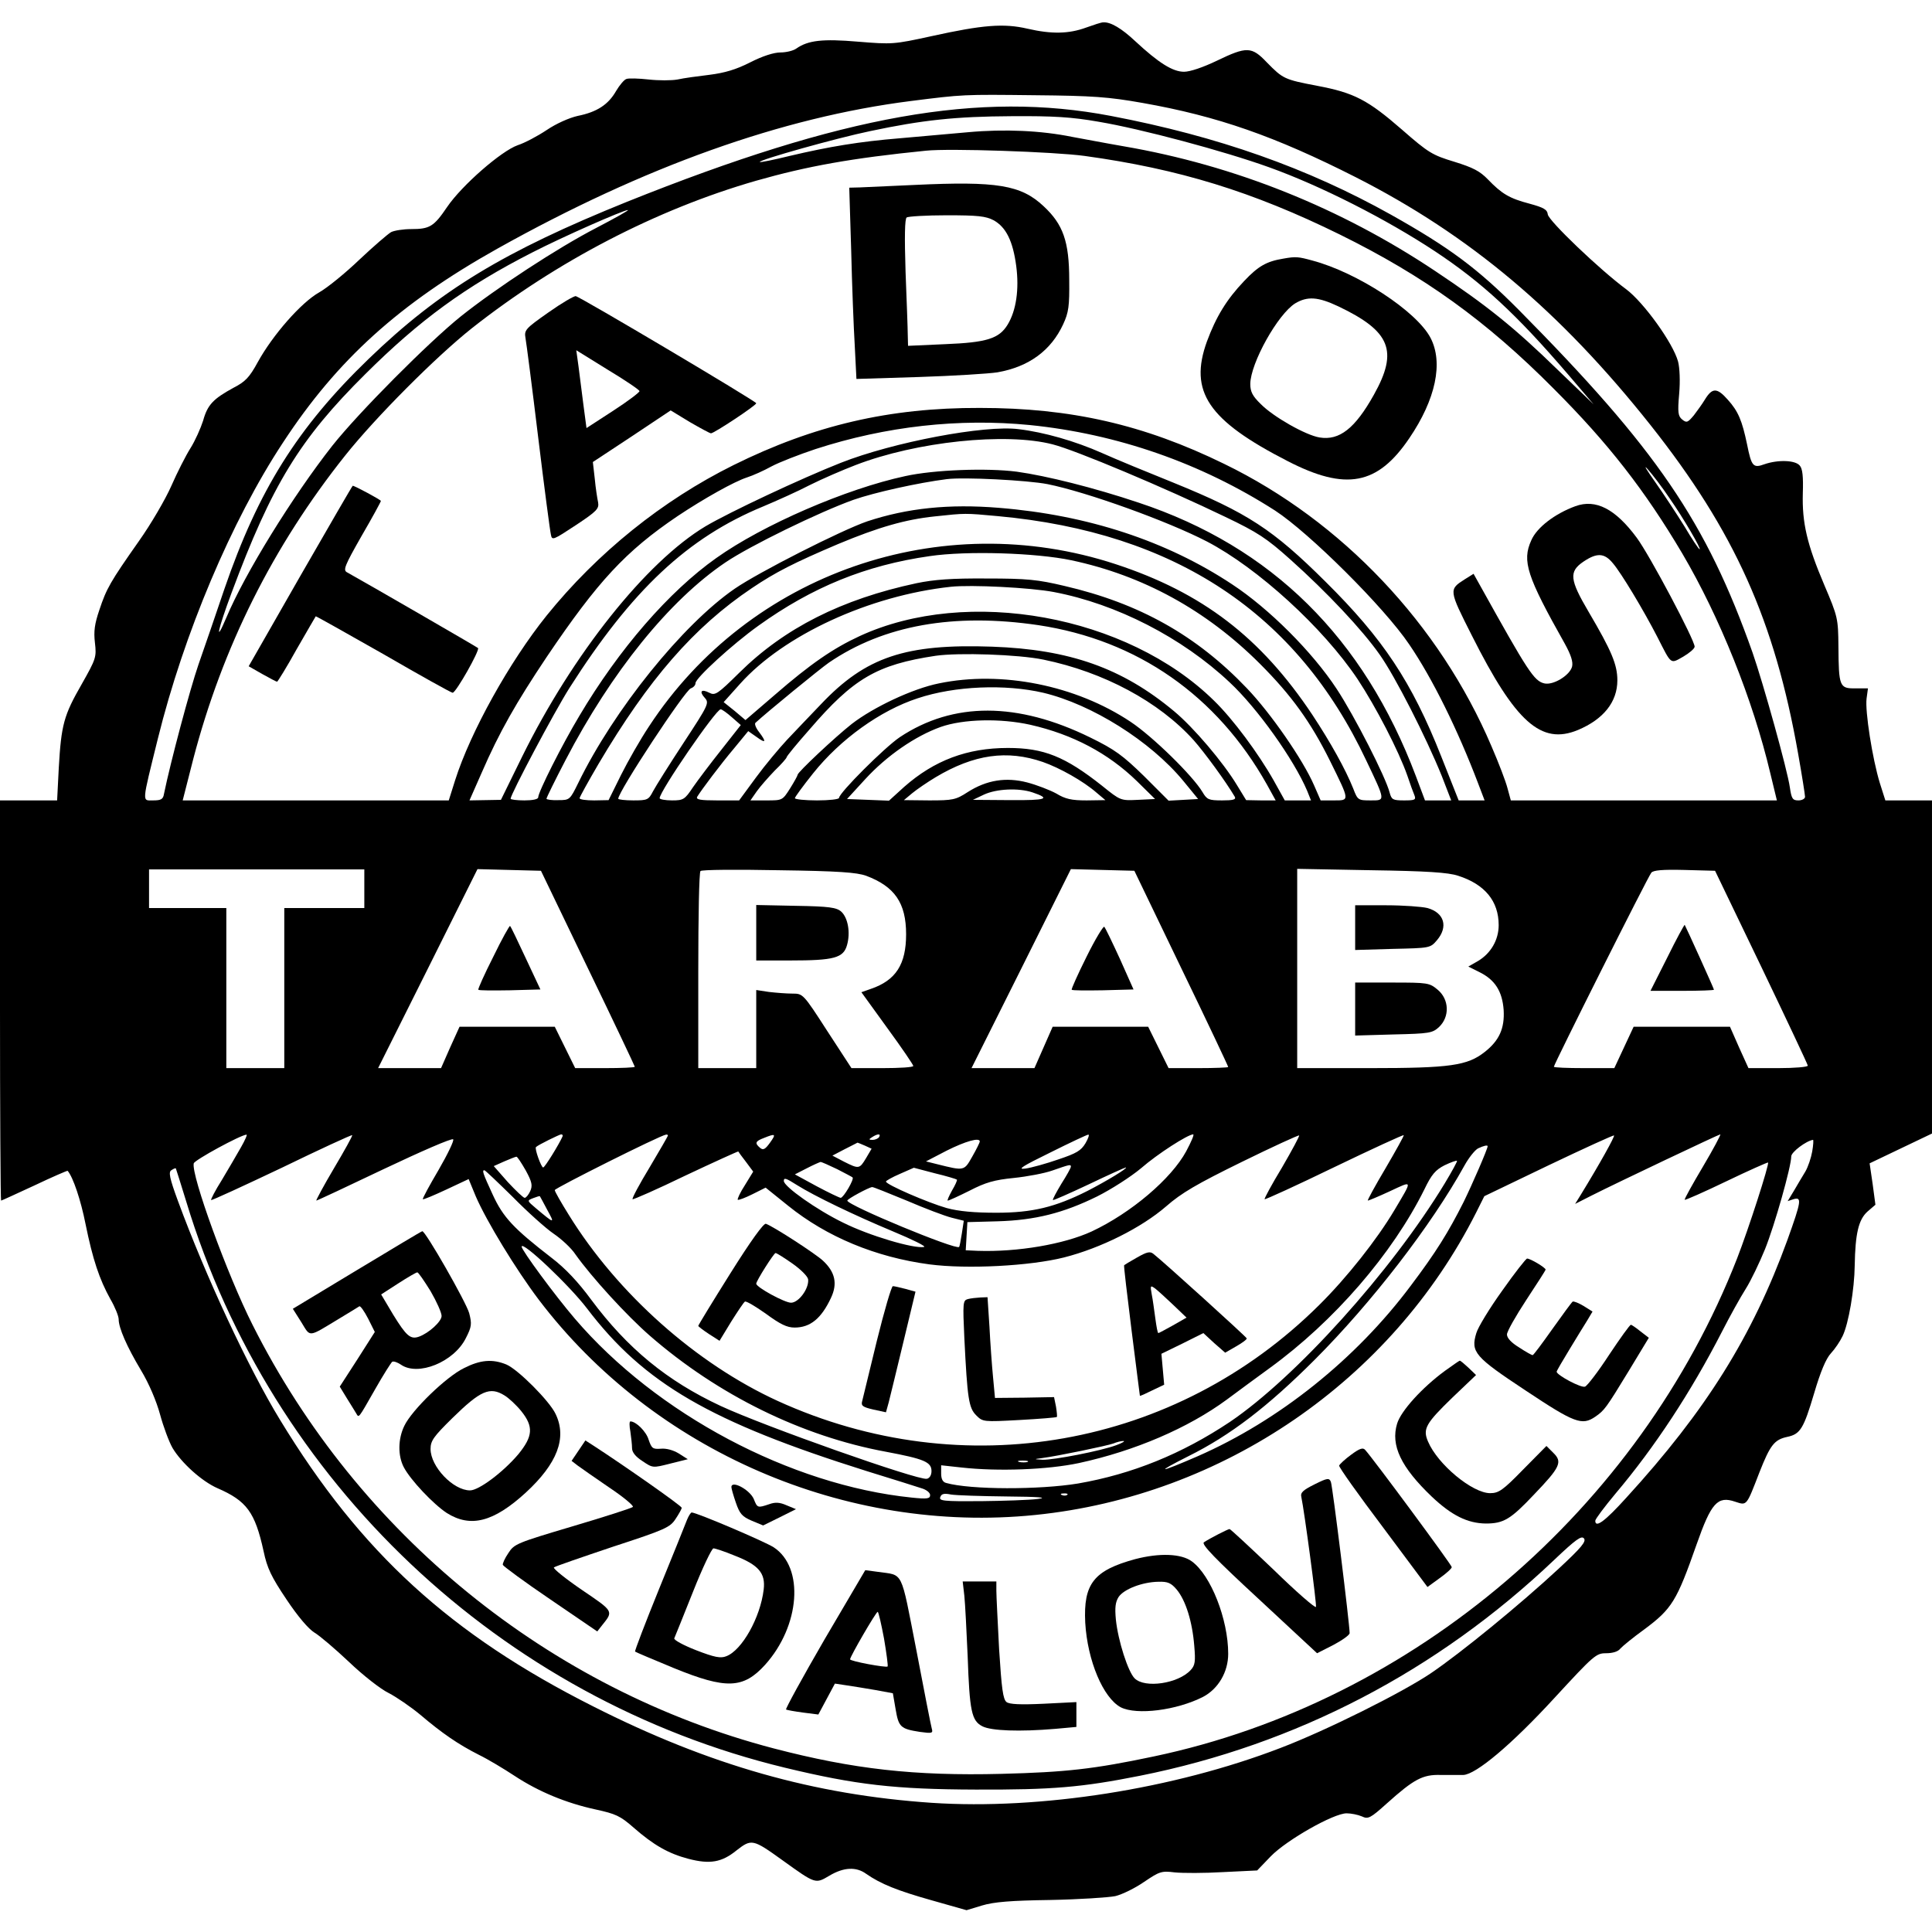 <?xml version="1.0" standalone="no"?>
<!DOCTYPE svg PUBLIC "-//W3C//DTD SVG 20010904//EN"
 "http://www.w3.org/TR/2001/REC-SVG-20010904/DTD/svg10.dtd">
<svg version="1.0" xmlns="http://www.w3.org/2000/svg"
 width="700pt" height="700pt" viewBox="0 0 700 700"
 preserveAspectRatio="xMidYMid meet">
<g transform="translate(0,700) scale(0.1,-0.1)"
fill="#000000" stroke="none">
<path d="M3935 6900 c-63 -23 -125 -24 -212 -4 -86 20 -162 14 -348 -27 -137
-30 -143 -30 -266 -20 -129 11 -181 5 -224 -25 -11 -8 -37 -14 -57 -14 -24 0
-65 -13 -110 -36 -51 -26 -92 -38 -147 -45 -42 -5 -94 -12 -116 -17 -22 -4
-69 -4 -105 0 -36 4 -72 5 -80 2 -8 -2 -25 -22 -38 -44 -28 -49 -69 -76 -139
-90 -31 -7 -78 -28 -112 -51 -33 -22 -80 -47 -105 -55 -60 -21 -203 -146 -256
-224 -48 -71 -63 -80 -130 -80 -28 0 -61 -5 -73 -11 -12 -7 -63 -51 -114 -99
-50 -48 -116 -102 -146 -119 -66 -37 -169 -155 -223 -253 -30 -55 -45 -71 -88
-93 -73 -40 -94 -61 -110 -119 -9 -28 -29 -73 -46 -100 -17 -27 -48 -88 -69
-136 -21 -48 -74 -139 -118 -201 -104 -148 -117 -171 -143 -249 -17 -50 -21
-77 -16 -119 6 -52 4 -58 -48 -150 -65 -113 -74 -147 -83 -303 l-6 -118 -104
0 -103 0 0 -725 c0 -399 2 -725 4 -725 2 0 56 25 121 55 65 31 119 54 120 53
20 -23 48 -107 65 -193 26 -128 50 -200 90 -272 17 -29 30 -62 30 -73 0 -31
29 -98 81 -185 29 -48 56 -112 69 -160 12 -44 32 -98 45 -121 32 -54 106 -121
163 -146 106 -46 136 -87 167 -228 13 -62 28 -93 83 -175 42 -63 80 -107 101
-120 19 -11 75 -59 125 -106 50 -48 115 -99 144 -113 29 -15 80 -50 115 -79
79 -67 137 -107 212 -145 33 -16 91 -51 129 -76 88 -58 188 -99 294 -122 73
-16 89 -23 138 -66 72 -63 126 -94 199 -113 77 -20 120 -13 174 31 54 42 59
41 166 -36 121 -87 119 -86 170 -56 52 31 97 33 133 7 53 -37 113 -61 237 -96
l127 -36 56 17 c43 13 105 18 247 20 105 2 211 9 236 14 25 6 72 29 105 52 55
37 62 40 110 34 29 -3 108 -3 175 1 l124 6 50 52 c58 59 227 155 274 155 16 0
41 -5 55 -11 23 -11 31 -7 91 47 98 88 130 105 195 103 30 0 67 0 82 0 46 2
175 110 331 280 142 154 150 161 186 161 24 0 44 6 52 17 8 9 46 40 86 69 101
75 118 103 190 308 53 151 76 177 140 155 43 -14 40 -17 88 107 39 99 54 118
101 128 47 10 59 30 97 158 23 78 43 126 61 145 14 15 33 43 42 62 22 45 43
170 44 256 2 116 14 166 46 195 l29 25 -10 75 -11 75 113 54 113 54 0 604 0
603 -85 0 -84 0 -20 63 c-27 88 -54 261 -48 306 l5 37 -46 0 c-57 -1 -60 7
-61 152 -1 101 -2 107 -51 222 -63 148 -81 226 -78 333 2 60 -1 89 -11 100
-16 20 -79 22 -128 5 -41 -15 -47 -8 -63 72 -18 86 -32 120 -70 162 -39 44
-56 44 -83 0 -9 -15 -27 -40 -40 -57 -22 -26 -26 -28 -42 -15 -15 12 -17 26
-11 93 4 46 2 94 -4 117 -18 67 -125 215 -188 262 -96 71 -280 247 -284 271
-2 18 -15 25 -66 39 -73 19 -101 36 -151 88 -29 30 -54 43 -122 64 -79 24 -93
32 -189 116 -124 108 -174 134 -307 159 -120 23 -124 25 -183 85 -55 58 -73
58 -181 6 -50 -24 -97 -40 -119 -40 -41 0 -92 32 -177 111 -49 46 -89 70 -116
68 -7 0 -34 -9 -62 -19z m205 -273 c272 -48 480 -121 772 -269 413 -210 741
-486 1068 -898 305 -385 450 -709 535 -1191 14 -79 25 -149 25 -156 0 -7 -11
-13 -24 -13 -21 0 -25 6 -31 47 -9 64 -97 379 -135 488 -168 475 -348 738
-847 1242 -149 150 -251 226 -463 345 -302 169 -627 284 -1015 358 -476 91
-970 3 -1753 -311 -446 -180 -679 -321 -936 -569 -258 -249 -400 -476 -523
-834 -30 -88 -72 -212 -94 -274 -31 -90 -101 -352 -125 -469 -3 -19 -11 -23
-39 -23 -41 0 -42 -15 17 224 94 380 267 790 453 1072 197 301 422 504 777
703 533 298 1032 476 1498 535 190 24 188 24 450 21 210 -2 266 -6 390 -28z
m-160 -68 c155 -26 454 -106 618 -165 187 -67 425 -188 602 -305 169 -112 293
-226 480 -444 l94 -110 -130 125 c-159 155 -258 234 -444 358 -343 229 -727
383 -1129 452 -64 11 -147 27 -186 34 -113 23 -245 29 -377 17 -68 -6 -179
-16 -248 -22 -146 -12 -255 -30 -399 -64 -57 -14 -106 -24 -108 -22 -6 7 279
87 400 112 189 40 309 53 513 54 151 1 217 -3 314 -20z m-50 -124 c341 -47
608 -129 925 -285 304 -150 530 -312 775 -559 197 -197 330 -368 465 -596 136
-231 256 -530 319 -796 l24 -99 -482 0 -482 0 -12 44 c-6 24 -32 92 -58 152
-188 442 -542 816 -968 1023 -292 143 -557 203 -886 203 -328 1 -601 -63 -892
-207 -258 -128 -494 -318 -678 -546 -134 -167 -275 -420 -331 -596 l-23 -73
-482 0 -482 0 38 149 c106 406 289 772 551 1101 110 138 328 357 459 461 307
242 668 430 1029 534 186 53 347 82 616 109 84 9 465 -4 575 -19z m-1770 -261
c-141 -73 -362 -218 -490 -320 -117 -94 -370 -348 -466 -469 -143 -182 -317
-463 -384 -623 -43 -101 -31 -44 19 90 146 392 247 557 485 793 197 196 363
317 604 440 113 58 329 153 347 154 6 0 -46 -29 -115 -65z m1571 -714 c317
-32 621 -138 889 -310 123 -80 396 -351 486 -485 84 -123 176 -310 249 -502
l24 -63 -47 0 -47 0 -63 159 c-107 271 -211 427 -419 633 -191 190 -283 250
-551 359 -92 37 -209 85 -260 108 -97 43 -209 75 -301 86 -122 16 -455 -47
-645 -122 -142 -56 -402 -178 -490 -230 -215 -129 -481 -463 -664 -834 l-77
-157 -57 -1 -57 -1 45 102 c63 145 124 252 235 418 185 274 286 383 474 510
96 64 205 125 251 140 22 7 62 25 89 40 28 15 100 43 160 63 256 83 520 112
776 87z m83 -70 c83 -21 406 -157 626 -263 117 -56 149 -77 235 -154 133 -119
261 -255 324 -345 56 -79 168 -299 225 -440 l34 -88 -47 0 -48 0 -33 88 c-189
501 -522 831 -1005 991 -161 54 -333 97 -441 112 -108 14 -300 7 -404 -16
-214 -46 -515 -176 -685 -297 -171 -121 -352 -329 -496 -572 -63 -105 -149
-276 -149 -295 0 -7 -21 -11 -50 -11 -27 0 -50 3 -50 6 0 16 158 314 213 401
226 355 428 545 702 658 50 21 126 55 170 78 44 22 118 54 165 72 220 85 544
119 714 75z m2235 -195 c51 -73 116 -185 109 -185 -3 0 -28 37 -55 83 -28 45
-76 118 -107 162 -31 44 -43 64 -26 45 17 -19 53 -66 79 -105z m-2254 51 c144
-29 435 -134 578 -208 184 -96 421 -312 546 -499 66 -100 148 -258 180 -349
10 -30 22 -63 26 -72 6 -16 1 -18 -38 -18 -41 0 -45 3 -52 28 -14 56 -128 279
-192 376 -88 134 -245 291 -379 379 -237 157 -523 251 -844 277 -182 15 -333
-1 -478 -49 -93 -32 -393 -184 -480 -244 -189 -130 -438 -439 -567 -704 -30
-61 -31 -62 -72 -62 -24 -1 -43 2 -43 5 0 4 31 67 69 140 166 319 376 579 579
716 90 61 341 183 464 227 77 27 236 62 338 75 62 8 293 -4 365 -18z m-180
-116 c643 -59 1084 -352 1335 -885 71 -149 70 -145 16 -145 -45 0 -47 1 -63
43 -28 70 -82 167 -148 267 -187 281 -399 443 -713 546 -634 208 -1327 -33
-1690 -587 -32 -48 -77 -127 -102 -177 l-45 -91 -52 -1 c-29 0 -53 3 -53 8 0
4 31 60 69 125 181 306 345 495 555 636 86 58 153 92 313 160 146 61 244 89
350 100 112 12 108 12 228 1z m267 -160 c259 -55 489 -181 683 -375 114 -114
184 -211 254 -352 72 -146 72 -143 14 -143 l-48 0 -24 55 c-40 92 -156 260
-243 351 -183 192 -390 308 -661 371 -97 23 -135 27 -282 27 -127 1 -191 -4
-254 -17 -272 -58 -479 -163 -642 -324 -79 -78 -88 -84 -109 -73 -29 15 -38 5
-16 -19 16 -18 13 -25 -77 -162 -52 -79 -102 -159 -111 -176 -16 -31 -20 -33
-71 -33 -30 0 -55 3 -55 6 0 26 241 392 263 400 9 3 17 11 17 19 0 18 133 140
228 208 195 140 389 219 620 252 135 20 386 12 514 -15z m-64 -115 c227 -43
465 -165 637 -327 101 -94 233 -280 281 -393 l14 -35 -47 0 -48 0 -40 72 c-56
99 -148 223 -216 289 -315 310 -894 415 -1285 234 -95 -44 -177 -100 -306
-212 l-107 -92 -39 33 -40 32 60 67 c158 176 467 319 763 351 74 8 289 -3 373
-19z m-56 -120 c359 -54 647 -255 828 -577 l32 -58 -54 0 -53 1 -33 54 c-50
83 -158 210 -228 268 -188 157 -379 224 -659 234 -314 11 -458 -37 -620 -208
-38 -40 -94 -98 -123 -129 -28 -30 -80 -92 -113 -137 l-61 -83 -80 0 c-61 0
-77 3 -72 13 16 26 85 118 134 176 l51 62 30 -21 c34 -25 37 -19 9 18 -11 14
-17 29 -13 33 41 38 233 195 266 218 199 136 453 181 759 136z m19 -125 c218
-45 418 -152 544 -292 39 -44 116 -149 149 -205 5 -10 -6 -13 -46 -13 -49 0
-55 3 -71 30 -35 59 -181 202 -261 255 -198 132 -467 186 -694 139 -95 -19
-237 -86 -316 -147 -62 -49 -196 -175 -196 -184 0 -3 -12 -25 -27 -49 -28 -44
-28 -44 -86 -44 l-58 0 23 33 c12 17 42 51 65 75 24 23 43 45 43 48 0 4 37 49
83 101 159 185 244 235 457 267 84 12 299 5 391 -14z m-1 -120 c176 -42 388
-175 507 -319 l54 -66 -53 -3 -54 -3 -89 89 c-77 75 -105 96 -195 140 -263
129 -496 130 -690 1 -56 -38 -220 -202 -220 -220 0 -5 -36 -9 -80 -9 -44 0
-80 4 -80 8 0 4 30 45 66 90 99 124 244 228 379 272 135 45 317 52 455 20z
m-1128 -89 l32 -28 -70 -89 c-39 -49 -85 -110 -103 -136 -30 -45 -35 -48 -76
-48 -25 0 -45 4 -45 8 0 25 204 322 221 322 5 0 23 -13 41 -29z m1081 -27
c154 -35 282 -103 386 -204 l66 -65 -62 -3 c-63 -3 -63 -3 -130 51 -134 106
-211 137 -341 137 -148 0 -267 -45 -376 -141 l-55 -50 -76 3 -76 3 66 72 c78
85 181 156 273 189 82 29 217 32 325 8z m46 -135 c60 -21 146 -69 194 -111
l32 -27 -68 -1 c-55 0 -77 5 -110 25 -24 13 -71 31 -105 40 -77 20 -147 9
-216 -35 -43 -28 -54 -30 -139 -30 l-92 1 30 25 c17 14 55 40 85 58 139 83
259 100 389 55z m-38 -110 c68 -23 51 -29 -81 -28 l-135 1 40 19 c45 21 125
25 176 8z m-2421 -349 l0 -70 -145 0 -145 0 0 -290 0 -290 -105 0 -105 0 0
290 0 290 -140 0 -140 0 0 70 0 70 390 0 390 0 0 -70z m810 -288 c94 -194 170
-355 170 -357 0 -3 -49 -5 -108 -5 l-108 0 -37 75 -37 75 -172 0 -173 0 -34
-75 -33 -75 -114 0 -114 0 180 360 180 361 115 -3 115 -3 170 -353z m1008 335
c104 -39 145 -99 145 -212 0 -109 -37 -167 -128 -198 l-34 -12 94 -130 c52
-71 94 -133 94 -137 1 -5 -50 -8 -111 -8 l-113 0 -88 135 c-87 135 -88 135
-126 135 -21 0 -59 3 -85 6 l-46 7 0 -142 0 -141 -105 0 -105 0 0 353 c0 195
3 357 8 361 4 5 131 6 282 3 220 -3 284 -8 318 -20z m1142 -335 c94 -194 170
-355 170 -358 0 -2 -49 -4 -108 -4 l-108 0 -37 75 -37 75 -173 0 -173 0 -33
-75 -33 -75 -114 0 -114 0 180 360 180 361 115 -3 115 -3 170 -353z m1003 335
c97 -31 147 -92 147 -179 0 -53 -28 -102 -75 -130 l-35 -20 40 -20 c57 -28 83
-70 88 -137 4 -67 -16 -111 -68 -152 -63 -50 -125 -59 -417 -59 l-263 0 0 361
0 361 268 -5 c201 -3 279 -8 315 -20z m1099 -331 c92 -192 168 -353 168 -357
0 -5 -48 -9 -107 -9 l-108 0 -34 75 -33 75 -175 0 -174 0 -35 -75 -35 -75
-109 0 c-61 0 -110 2 -110 5 0 9 341 689 353 703 7 9 40 12 120 10 l111 -3
168 -349z m-5509 -653 c-15 -27 -46 -79 -69 -118 -24 -38 -41 -71 -39 -73 2
-2 117 51 256 117 138 67 253 120 255 118 2 -2 -28 -56 -66 -120 -38 -64 -66
-117 -64 -117 3 0 114 52 246 115 133 63 245 112 250 107 4 -4 -20 -54 -53
-111 -33 -56 -59 -104 -57 -106 2 -2 40 14 85 35 l81 38 26 -63 c39 -90 145
-264 228 -374 416 -548 1112 -850 1799 -780 680 69 1290 487 1597 1095 l30 60
233 112 c128 61 235 110 237 108 3 -4 -52 -103 -120 -214 l-21 -34 59 30 c95
48 462 222 467 222 3 0 -25 -53 -63 -117 -38 -64 -68 -118 -66 -120 2 -2 70
28 151 67 81 39 149 69 151 68 5 -6 -70 -239 -112 -347 -355 -909 -1172 -1607
-2114 -1805 -218 -46 -319 -57 -551 -63 -317 -8 -537 17 -825 92 -814 213
-1508 777 -1889 1535 -91 180 -223 543 -213 585 3 12 168 102 191 104 4 1 -5
-20 -20 -46z m1165 39 c-13 -29 -64 -112 -70 -112 -7 0 -32 69 -26 74 8 8 84
45 91 46 5 0 7 -3 5 -8z m382 4 c0 -3 -30 -54 -66 -115 -37 -61 -65 -113 -62
-116 2 -2 89 36 192 86 104 49 190 88 191 87 1 -2 13 -19 28 -38 l26 -35 -30
-49 c-17 -26 -28 -50 -26 -53 3 -2 27 7 53 20 l48 24 82 -66 c139 -112 316
-186 511 -212 137 -18 365 -6 488 25 134 34 281 108 370 185 56 49 111 81 274
161 112 55 206 98 208 96 2 -2 -26 -54 -62 -116 -37 -61 -65 -113 -63 -115 2
-2 116 50 252 116 137 66 250 118 252 116 2 -1 -28 -55 -66 -120 -38 -64 -67
-117 -64 -117 3 0 39 15 80 34 84 39 83 44 16 -69 -63 -106 -172 -244 -272
-343 -521 -518 -1291 -654 -1962 -348 -295 135 -580 388 -757 674 -28 45 -51
85 -51 90 0 7 383 199 403 201 4 1 7 -1 7 -3z m370 -26 c-18 -25 -25 -28 -36
-19 -20 17 -18 24 14 36 42 17 45 15 22 -17z m395 20 c-3 -5 -14 -10 -23 -10
-15 0 -15 2 -2 10 20 13 33 13 25 0z m748 -22 c-16 -27 -33 -37 -99 -59 -43
-15 -97 -30 -119 -33 -31 -4 -12 8 90 58 72 36 134 65 138 65 5 1 0 -14 -10
-31z m365 -29 c-54 -100 -200 -224 -343 -291 -100 -46 -268 -75 -413 -70 l-43
2 3 51 3 51 110 3 c136 4 238 30 360 90 50 25 122 71 159 102 61 53 169 122
189 123 5 0 -7 -27 -25 -61z m-748 35 c0 -3 -12 -28 -27 -54 -30 -53 -28 -53
-128 -28 l-40 10 75 39 c68 34 120 49 120 33z m3016 -36 c-4 -23 -15 -56 -25
-73 -10 -16 -28 -47 -41 -69 l-23 -38 21 7 c31 9 29 -6 -22 -148 -127 -349
-295 -618 -584 -934 -76 -84 -112 -111 -112 -83 0 6 33 50 73 98 142 168 273
367 386 587 28 55 67 125 86 155 19 30 50 95 70 144 35 87 95 299 95 336 0 16
55 57 79 60 2 0 1 -19 -3 -42z m-3432 21 l24 -11 -20 -34 c-24 -40 -26 -40
-80 -13 l-42 22 44 23 c25 13 46 23 47 24 1 0 13 -5 27 -11z m2256 -2 c0 -10
-57 -141 -87 -202 -56 -111 -100 -182 -192 -304 -199 -266 -477 -488 -771
-617 -143 -62 -159 -63 -34 0 151 75 287 179 457 349 206 206 423 487 543 704
16 29 38 56 49 62 21 10 35 13 35 8z m-3485 -88 c23 -42 25 -55 16 -75 -6 -13
-15 -24 -20 -24 -5 0 -32 26 -61 57 l-51 58 38 17 c21 9 41 17 44 17 3 1 18
-22 34 -50z m3330 -46 c-194 -320 -541 -704 -779 -865 -174 -116 -354 -189
-550 -223 -139 -23 -390 -23 -478 2 -12 3 -18 14 -18 34 l0 30 73 -8 c134 -15
313 -8 426 16 203 44 396 127 536 230 44 33 114 84 155 114 234 170 445 414
561 648 26 54 40 70 73 87 23 11 43 18 45 16 2 -1 -18 -38 -44 -81z m-2202 51
c29 -15 54 -28 56 -30 7 -6 -33 -74 -43 -74 -4 0 -44 19 -87 42 l-79 43 43 22
c23 12 46 22 50 23 4 0 31 -12 60 -26z m847 9 c0 -5 -16 -33 -35 -63 -18 -30
-32 -56 -30 -58 1 -2 60 24 130 57 71 34 131 61 134 61 10 -1 -69 -49 -139
-85 -117 -59 -200 -79 -330 -79 -79 0 -136 5 -180 17 -67 19 -220 85 -220 96
0 3 23 16 51 28 l50 22 76 -20 c42 -10 78 -21 80 -23 2 -2 -6 -20 -18 -40 -11
-20 -18 -36 -15 -36 4 0 39 16 79 36 58 30 90 39 160 46 49 5 112 17 140 27
63 22 67 23 67 14z m-3205 -127 c308 -1016 1139 -1802 2170 -2051 257 -62 398
-78 690 -79 277 -1 384 8 595 50 566 113 1077 379 1501 782 79 75 99 89 108
78 9 -11 -9 -33 -92 -110 -140 -130 -353 -304 -462 -378 -105 -71 -380 -208
-545 -271 -387 -149 -871 -225 -1264 -199 -426 29 -805 136 -1226 349 -518
261 -843 558 -1135 1038 -115 188 -271 524 -370 793 -31 84 -35 106 -24 112 7
5 14 8 16 7 1 -2 18 -56 38 -121z m1183 17 c53 -54 120 -114 148 -133 28 -19
64 -52 79 -75 59 -83 186 -222 270 -295 247 -215 551 -364 855 -420 138 -26
165 -37 165 -70 0 -15 -7 -26 -17 -28 -33 -6 -588 190 -747 264 -195 91 -338
209 -469 385 -47 64 -94 114 -144 152 -137 106 -175 146 -213 229 -36 78 -39
88 -30 88 3 0 49 -44 103 -97z m1030 43 c62 -39 207 -109 346 -167 72 -30 123
-55 114 -57 -37 -7 -199 41 -293 88 -95 46 -215 131 -215 151 0 13 7 11 48
-15z m397 -56 c65 -28 139 -56 163 -62 l44 -11 -7 -46 c-4 -25 -8 -47 -10 -49
-11 -12 -405 151 -405 168 0 6 78 48 90 49 3 1 59 -22 125 -49z m-1302 -34
c28 -51 27 -51 -41 6 -33 28 -33 28 -10 37 13 5 23 8 24 7 0 0 13 -23 27 -50z
m144 -357 c207 -272 447 -411 1013 -589 91 -28 180 -56 198 -62 18 -5 32 -16
32 -25 0 -13 -10 -15 -67 -9 -439 45 -925 303 -1220 648 -72 84 -192 247 -193
261 0 24 174 -141 237 -224z m1918 -495 c-56 -21 -227 -54 -267 -53 -33 2 -33
2 -3 6 55 7 238 45 259 53 12 5 28 9 36 9 8 0 -3 -7 -25 -15z m-322 -61 c-7
-2 -21 -2 -30 0 -10 3 -4 5 12 5 17 0 24 -2 18 -5z m-75 -125 c118 -1 151 -4
112 -9 -30 -4 -123 -7 -207 -8 -135 -1 -152 1 -146 15 4 12 14 14 39 9 19 -3
109 -6 202 -7z m219 6 c-3 -3 -12 -4 -19 -1 -8 3 -5 6 6 6 11 1 17 -2 13 -5z"/>
<path d="M3315 6330 c-88 -4 -177 -8 -199 -9 l-39 -1 7 -227 c3 -126 9 -281
13 -347 l6 -119 226 7 c124 4 253 12 285 17 114 20 194 79 238 174 20 43 23
66 22 160 0 140 -22 202 -93 268 -82 77 -169 91 -466 77z m285 -128 c45 -25
70 -75 82 -166 11 -84 0 -161 -31 -212 -31 -51 -76 -65 -227 -71 l-134 -6 -1
39 c0 21 -4 125 -8 229 -4 126 -3 192 4 197 5 4 71 8 145 8 113 0 141 -3 170
-18z"/>
<path d="M4650 6063 c-61 -10 -91 -27 -142 -81 -64 -67 -102 -130 -135 -219
-66 -182 4 -286 293 -434 210 -108 325 -87 440 83 96 141 124 274 77 364 -51
97 -266 237 -428 280 -51 14 -60 15 -105 7z m199 -173 c189 -90 218 -161 129
-320 -68 -122 -125 -167 -197 -155 -50 8 -168 75 -213 121 -30 29 -38 45 -38
73 1 76 100 253 163 292 44 26 82 24 156 -11z"/>
<path d="M1987 5868 c-84 -59 -88 -64 -83 -93 3 -16 24 -178 46 -360 22 -181
43 -340 46 -352 4 -22 8 -20 90 34 77 51 85 60 81 83 -3 14 -9 52 -12 85 l-7
61 141 93 141 94 69 -42 c38 -22 73 -41 77 -41 11 0 164 101 164 109 0 7 -637
385 -654 388 -6 1 -51 -25 -99 -59z m330 -285 c1 -4 -41 -36 -95 -71 l-97 -63
-11 83 c-6 46 -14 109 -18 141 l-8 58 113 -70 c63 -38 115 -73 116 -78z"/>
<path d="M1088 4913 l-187 -327 49 -28 c27 -15 51 -28 54 -28 2 0 35 53 71
118 37 64 68 118 69 119 1 1 111 -61 245 -137 133 -77 246 -140 251 -140 12 0
99 154 92 162 -6 5 -388 226 -474 274 -16 8 -10 23 52 132 39 67 70 124 70
127 0 4 -95 55 -102 55 -2 -1 -87 -148 -190 -327z"/>
<path d="M5708 5166 c-74 -27 -140 -77 -160 -124 -34 -75 -16 -130 122 -375
22 -40 30 -65 26 -82 -8 -32 -69 -69 -101 -61 -37 9 -59 43 -232 354 l-24 43
-32 -20 c-58 -37 -58 -38 26 -204 158 -314 251 -397 384 -342 93 39 143 102
143 180 0 57 -21 107 -104 248 -69 117 -72 146 -19 182 49 33 76 32 107 -6 30
-35 110 -168 161 -267 52 -102 46 -98 94 -71 22 13 41 29 41 36 0 24 -163 332
-210 395 -77 104 -148 141 -222 114z"/>
<path d="M1787 3533 c-32 -63 -56 -117 -54 -119 2 -3 54 -3 115 -2 l110 3 -53
113 c-29 62 -54 115 -57 117 -2 2 -30 -48 -61 -112z"/>
<path d="M2740 3621 l0 -101 123 0 c159 0 193 9 206 56 13 46 3 99 -21 121
-17 15 -43 19 -164 21 l-144 3 0 -100z"/>
<path d="M3937 3534 c-32 -64 -56 -118 -54 -120 2 -3 54 -3 114 -2 l110 3 -49
110 c-28 61 -53 113 -57 117 -3 4 -33 -45 -64 -108z"/>
<path d="M4910 3639 l0 -81 136 4 c135 3 136 3 160 31 42 49 27 100 -34 117
-20 5 -88 10 -149 10 l-113 0 0 -81z"/>
<path d="M4910 3344 l0 -96 139 4 c131 3 141 5 165 27 39 37 37 100 -5 135
-30 25 -35 26 -165 26 l-134 0 0 -96z"/>
<path d="M6041 3531 l-61 -121 115 0 c63 0 115 2 115 4 0 4 -102 229 -106 235
-1 2 -30 -51 -63 -118z"/>
<path d="M1293 2398 l-232 -140 31 -49 c34 -55 22 -56 138 14 36 22 68 41 72
44 4 2 18 -18 32 -45 l24 -48 -63 -99 -64 -99 25 -41 c14 -22 29 -47 34 -55
11 -18 6 -24 70 88 29 51 57 95 61 98 5 3 19 -2 31 -10 62 -44 193 9 236 96
21 41 22 51 12 90 -11 40 -159 299 -170 297 -3 0 -109 -64 -237 -141z m267
-76 c22 -38 40 -78 40 -90 0 -20 -46 -62 -82 -75 -31 -11 -46 3 -93 79 l-44
74 62 40 c34 22 65 40 69 40 4 0 25 -31 48 -68z"/>
<path d="M5443 2324 c-46 -64 -88 -133 -94 -154 -21 -69 -6 -86 180 -209 176
-117 203 -127 251 -94 33 23 38 29 122 167 l72 119 -30 23 c-16 13 -32 24 -35
24 -4 0 -39 -49 -79 -109 -39 -60 -79 -112 -87 -115 -14 -6 -103 42 -103 54 0
3 21 39 46 80 25 41 54 89 65 106 l19 32 -32 20 c-18 11 -36 18 -40 16 -4 -3
-37 -48 -74 -100 -36 -51 -68 -94 -71 -94 -3 0 -25 12 -49 28 -28 17 -44 34
-44 47 0 11 32 67 70 125 38 58 70 107 70 110 0 7 -55 40 -67 40 -4 0 -45 -52
-90 -116z"/>
<path d="M1681 2043 c-64 -31 -189 -152 -216 -209 -23 -47 -24 -108 -2 -150
24 -46 107 -134 156 -166 86 -54 169 -33 286 74 114 105 150 198 108 285 -22
47 -136 161 -178 179 -51 21 -95 17 -154 -13z m147 -99 c15 -9 42 -34 60 -56
46 -57 43 -92 -10 -157 -55 -65 -143 -131 -175 -131 -61 0 -143 86 -143 150 0
30 11 45 79 112 102 100 136 115 189 82z"/>
<path d="M5235 2033 c-83 -61 -159 -145 -173 -191 -24 -79 14 -158 126 -265
72 -68 129 -96 195 -97 65 0 90 15 175 105 95 99 104 118 70 151 l-25 25 -84
-85 c-74 -76 -89 -86 -120 -86 -64 0 -190 104 -225 187 -20 46 -8 66 89 160
l85 81 -27 26 c-15 14 -29 26 -32 26 -2 0 -26 -17 -54 -37z"/>
<path d="M2284 1813 c3 -21 6 -48 6 -60 0 -15 13 -31 38 -47 37 -25 37 -25
100 -9 l64 16 -33 21 c-20 12 -45 19 -65 17 -29 -2 -33 1 -44 33 -9 30 -46 66
-66 66 -4 0 -4 -17 0 -37z"/>
<path d="M2096 1744 l-25 -37 22 -17 c12 -9 64 -45 115 -80 51 -34 89 -66 85
-70 -4 -4 -103 -36 -218 -70 -202 -60 -212 -64 -233 -97 -13 -19 -22 -39 -20
-43 2 -5 79 -62 172 -125 l170 -116 18 23 c41 51 42 49 -73 127 -60 41 -106
78 -102 82 5 4 101 37 214 75 190 62 207 70 227 101 12 18 22 36 22 40 0 7
-210 154 -321 226 l-28 18 -25 -37z"/>
<path d="M4895 1729 c-22 -16 -41 -34 -43 -39 -2 -5 70 -106 159 -224 l161
-216 44 32 c24 17 44 35 44 40 0 8 -287 396 -314 425 -8 9 -20 5 -51 -18z"/>
<path d="M4763 1622 c-42 -21 -52 -30 -48 -46 11 -52 56 -388 53 -398 -2 -6
-72 55 -155 136 -84 80 -155 146 -158 146 -6 0 -72 -34 -93 -48 -10 -7 41 -60
198 -205 l212 -197 59 30 c32 17 59 36 59 43 0 32 -62 534 -68 548 -6 15 -13
14 -59 -9z"/>
<path d="M2650 1612 c0 -5 7 -30 16 -56 14 -41 23 -51 58 -66 l41 -17 59 29
60 30 -34 14 c-25 11 -41 12 -63 4 -42 -14 -43 -14 -56 19 -15 34 -81 69 -81
43z"/>
<path d="M2489 1493 c-5 -14 -51 -127 -101 -250 -50 -123 -89 -225 -87 -227 2
-2 66 -29 141 -60 189 -77 251 -75 330 12 127 141 143 353 31 426 -33 21 -279
126 -297 126 -3 0 -11 -12 -17 -27z m172 -129 c88 -34 113 -64 106 -123 -12
-102 -79 -221 -136 -242 -20 -8 -42 -4 -109 22 -46 18 -81 37 -79 43 3 6 33
82 68 169 34 86 68 157 74 157 6 0 40 -11 76 -26z"/>
<path d="M4113 1351 c-150 -41 -188 -89 -181 -230 8 -138 65 -273 129 -307 58
-29 202 -11 298 38 55 29 91 90 91 156 0 125 -63 285 -132 335 -38 28 -117 31
-205 8z m151 -111 c32 -39 56 -115 63 -203 5 -57 3 -71 -13 -88 -45 -49 -166
-67 -203 -30 -24 24 -60 136 -68 213 -4 43 -2 63 10 82 19 28 85 54 144 55 34
1 46 -4 67 -29z"/>
<path d="M2988 1061 c-80 -138 -143 -253 -140 -255 4 -2 32 -7 62 -11 l55 -7
30 56 30 56 40 -6 c22 -3 69 -11 105 -17 l65 -12 10 -58 c11 -65 18 -71 88
-82 44 -6 48 -5 43 12 -3 10 -28 138 -56 285 -58 296 -45 269 -140 283 l-45 6
-147 -250z m215 2 c9 -53 15 -99 13 -101 -6 -5 -136 19 -136 26 0 10 94 172
100 172 3 0 13 -44 23 -97z"/>
<path d="M3494 1218 c3 -29 8 -127 12 -218 7 -200 14 -235 54 -255 32 -16 133
-20 263 -9 l77 7 0 45 0 45 -119 -6 c-85 -4 -123 -2 -134 6 -13 10 -18 49 -27
191 -5 98 -10 193 -10 212 l0 34 -61 0 -61 0 6 -52z"/>
<path d="M2646 2386 c-64 -102 -116 -187 -116 -190 0 -2 17 -15 38 -29 l39
-25 42 69 c24 38 46 71 50 73 4 3 38 -17 76 -44 52 -38 76 -50 104 -50 57 0
97 33 132 108 24 51 15 93 -29 134 -25 24 -179 124 -207 134 -8 3 -55 -62
-129 -180z m225 36 c30 -21 55 -46 57 -57 4 -33 -34 -85 -62 -85 -23 0 -126
56 -126 69 0 10 64 111 70 111 4 0 31 -17 61 -38z"/>
<path d="M4120 2444 c-25 -14 -46 -27 -47 -28 -2 -1 11 -108 27 -237 16 -129
30 -235 30 -236 0 -2 20 7 44 19 l44 21 -5 56 -5 56 76 37 76 38 39 -36 40
-35 40 23 c23 13 40 26 38 29 -2 6 -301 277 -338 306 -12 10 -24 7 -59 -13z
m132 -173 l47 -45 -49 -28 c-27 -15 -51 -28 -53 -28 -3 0 -7 24 -11 53 -4 28
-9 68 -13 87 -6 33 -5 34 13 21 10 -8 40 -35 66 -60z"/>
<path d="M3177 2142 c-26 -108 -50 -206 -53 -218 -5 -17 1 -22 40 -31 l46 -10
10 36 c5 20 29 118 53 218 l44 183 -36 10 c-20 5 -40 10 -46 10 -5 0 -31 -89
-58 -198z"/>
<path d="M3506 2293 c-17 -5 -18 -13 -12 -141 11 -221 16 -253 43 -280 24 -24
26 -24 156 -17 73 4 134 9 136 11 2 1 0 19 -3 38 l-7 34 -107 -2 -107 -1 -7
75 c-4 41 -10 123 -13 183 l-7 107 -26 -1 c-15 -1 -35 -3 -46 -6z"/>
</g>
</svg>
